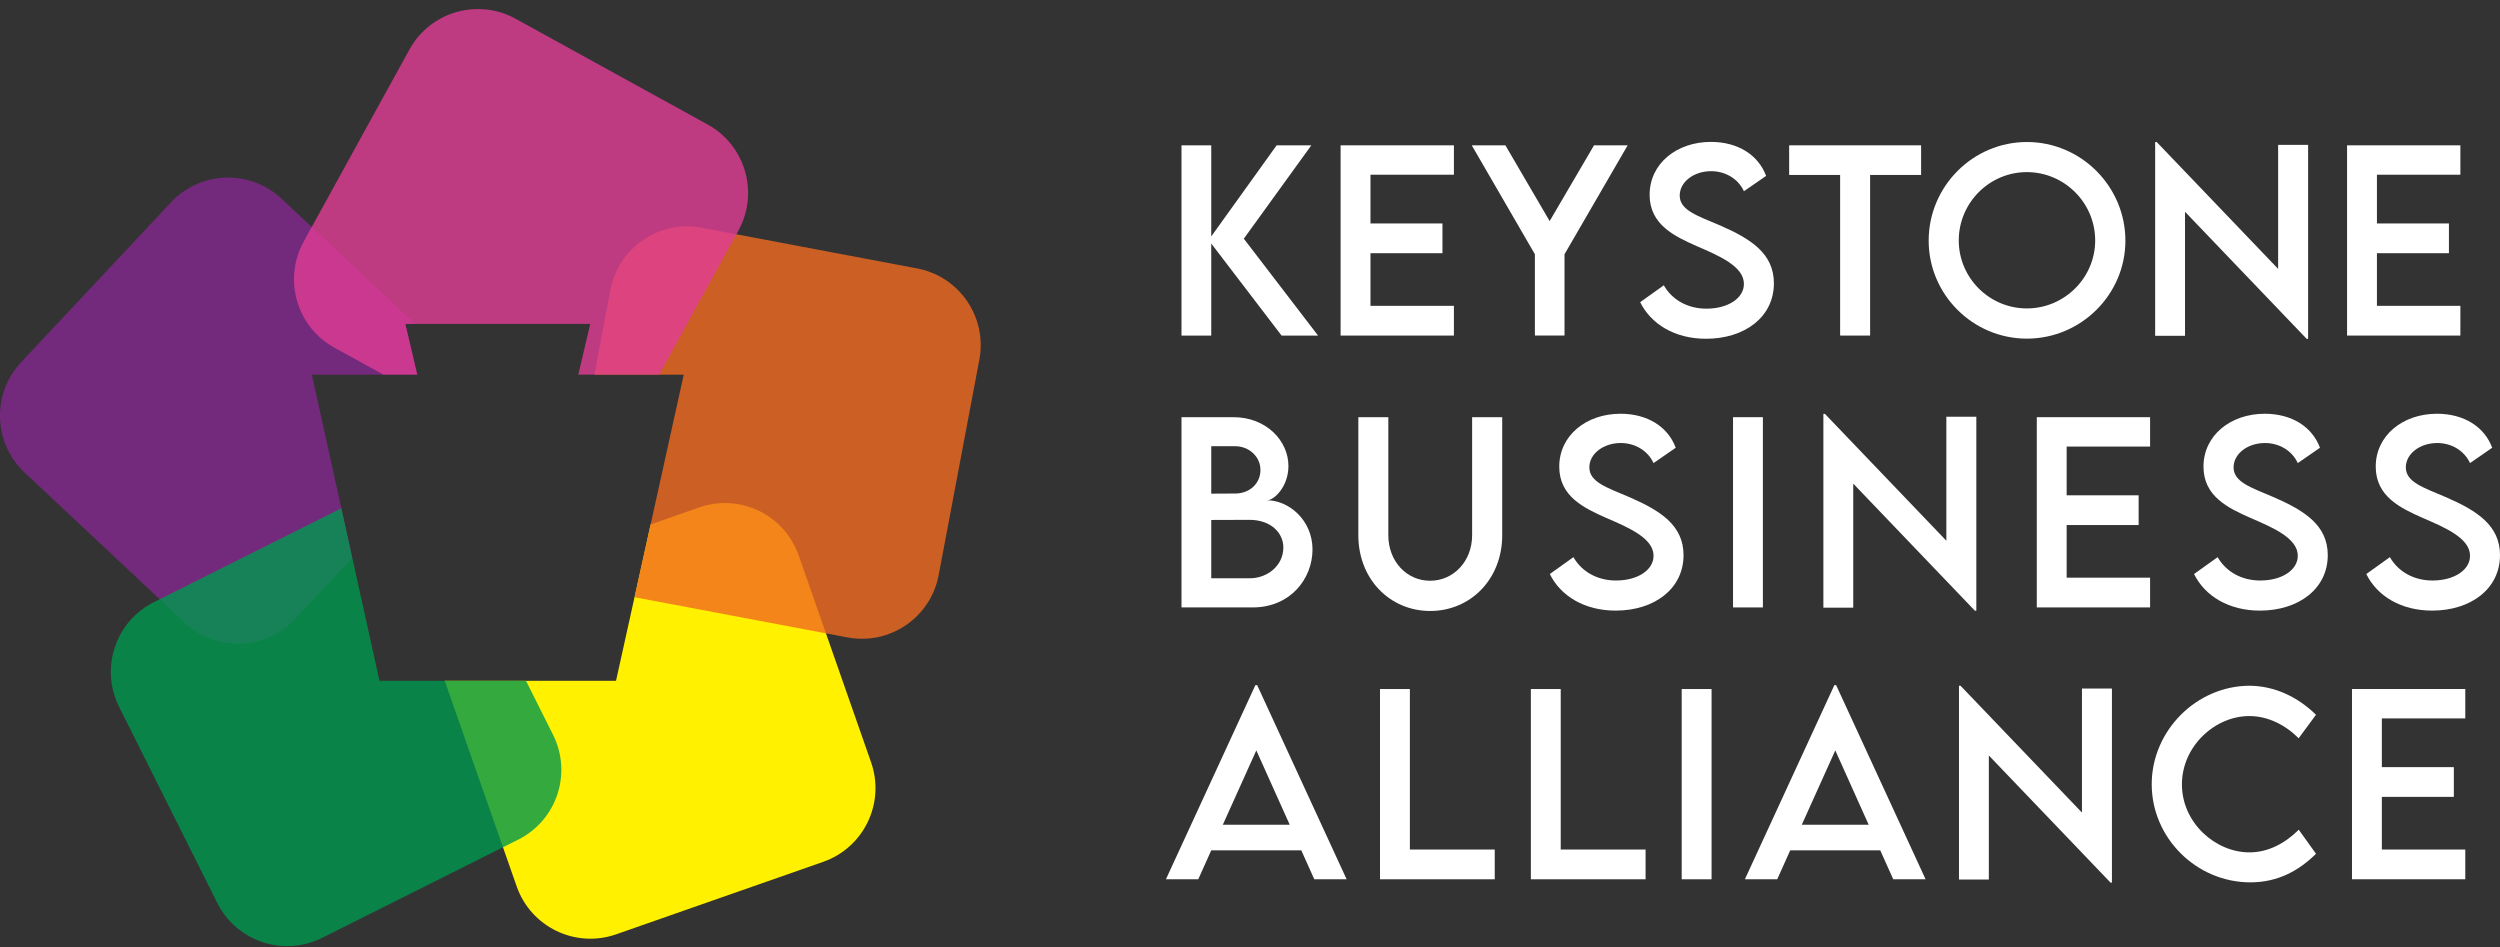<?xml version="1.0" encoding="UTF-8"?> <svg xmlns="http://www.w3.org/2000/svg" width="264" height="100" viewBox="0 0 264 100" fill="none"><rect x="0" y="0" width="264" height="100" fill="#333333" stroke="none"/><g clip-path="url(#clip0_1237_1737)"><path d="M135.335 35.437L127.907 25.716V35.437H124.767V15.347H127.907V24.968L134.811 15.347H138.475L131.347 25.205L139.186 35.437H135.335Z" fill="white"></path><path d="M144.722 18.45V23.597H152.324V26.738H144.722V32.296H153.533V35.436H141.568V15.347H153.533V18.45H144.722Z" fill="white"></path><path d="M162.085 26.849L155.417 15.346H158.969L163.643 23.347L168.329 15.346H171.881L165.213 26.849V35.436H162.085V26.849Z" fill="white"></path><path d="M173.203 31.91L175.696 30.128C176.593 31.698 178.263 32.595 180.195 32.595C182.45 32.595 184.158 31.511 184.158 29.978C184.158 28.121 181.516 27 179.173 25.99C176.817 24.943 174.2 23.722 174.2 20.569C174.2 17.279 177.054 14.985 180.668 14.985C183.535 14.985 185.678 16.369 186.501 18.575L184.158 20.195C183.535 18.837 182.152 18.076 180.693 18.076C178.849 18.076 177.378 19.223 177.378 20.644C177.378 22.214 179.235 22.775 181.678 23.822C184.856 25.217 187.324 26.751 187.324 29.916C187.324 33.48 184.233 35.773 180.157 35.773C176.855 35.773 174.35 34.228 173.203 31.91Z" fill="white"></path><path d="M202.868 18.474H197.484V35.436H194.318V18.474H188.935V15.346H202.868V18.474Z" fill="white"></path><path d="M203.667 25.416C203.667 19.684 208.328 14.997 214.048 14.997C219.757 14.997 224.442 19.683 224.442 25.416C224.442 31.099 219.756 35.76 214.036 35.76C208.328 35.76 203.667 31.099 203.667 25.416ZM221.252 25.391C221.252 21.416 217.999 18.175 214.036 18.175C210.073 18.175 206.845 21.416 206.845 25.391C206.845 29.342 210.073 32.57 214.036 32.57C217.999 32.57 221.252 29.342 221.252 25.391Z" fill="white"></path><path d="M243.736 15.296V35.785H243.587L230.738 22.363V35.461H227.585V14.997H227.747L240.571 28.395V15.296H243.736Z" fill="white"></path><path d="M251.004 18.45V23.597H258.606V26.738H251.004V32.296H259.815V35.436H247.851V15.347H259.815V18.45H251.004Z" fill="white"></path><path d="M138.601 58.024C138.601 61.103 136.27 64.144 132.282 64.144H124.767V44.054H130.25C133.715 44.054 136.058 46.546 136.058 49.213C136.058 51.382 134.55 52.828 133.802 52.828C136.058 52.827 138.601 54.896 138.601 58.024ZM127.907 47.119V52.13L130.4 52.117C131.958 52.13 133.104 51.058 133.104 49.624C133.104 48.191 131.858 47.12 130.437 47.12L127.907 47.119ZM135.522 57.812C135.522 56.292 134.226 54.896 131.945 54.896L127.907 54.909V61.065H131.995C133.802 61.066 135.522 59.757 135.522 57.812Z" fill="white"></path><path d="M143.441 56.529V44.054H146.607V56.517C146.607 59.296 148.564 61.327 151.018 61.327C153.474 61.327 155.456 59.296 155.456 56.517V44.054H158.633V56.529C158.633 61.14 155.306 64.518 151.031 64.518C146.757 64.518 143.441 61.14 143.441 56.529Z" fill="white"></path><path d="M163.66 60.617L166.153 58.835C167.05 60.405 168.72 61.302 170.652 61.302C172.907 61.302 174.615 60.218 174.615 58.685C174.615 56.828 171.973 55.707 169.63 54.697C167.275 53.65 164.657 52.429 164.657 49.276C164.657 45.986 167.511 43.692 171.125 43.692C173.992 43.692 176.135 45.076 176.958 47.282L174.615 48.902C173.992 47.544 172.609 46.783 171.15 46.783C169.306 46.783 167.835 47.93 167.835 49.351C167.835 50.921 169.692 51.482 172.135 52.529C175.313 53.924 177.781 55.458 177.781 58.623C177.781 62.187 174.69 64.48 170.614 64.48C167.312 64.48 164.807 62.935 163.66 60.617Z" fill="white"></path><path d="M183.008 44.054H186.161V64.144H183.008V44.054Z" fill="white"></path><path d="M208.7 44.004V64.493H208.551L195.702 51.071V64.169H192.549V43.705H192.711L205.535 57.103V44.004H208.7Z" fill="white"></path><path d="M218.238 47.157V52.304H225.84V55.444H218.238V61.003H227.049V64.143H215.085V44.054H227.049V47.157H218.238Z" fill="white"></path><path d="M231.691 60.617L234.184 58.835C235.082 60.405 236.751 61.302 238.683 61.302C240.938 61.302 242.646 60.218 242.646 58.685C242.646 56.828 240.004 55.707 237.661 54.697C235.305 53.65 232.688 52.429 232.688 49.276C232.688 45.986 235.542 43.692 239.156 43.692C242.023 43.692 244.166 45.076 244.989 47.282L242.646 48.902C242.023 47.544 240.64 46.783 239.181 46.783C237.337 46.783 235.866 47.93 235.866 49.351C235.866 50.921 237.723 51.482 240.166 52.529C243.344 53.924 245.812 55.458 245.812 58.623C245.812 62.187 242.721 64.48 238.646 64.48C235.343 64.48 232.838 62.935 231.691 60.617Z" fill="white"></path><path d="M249.88 60.617L252.373 58.835C253.27 60.405 254.94 61.302 256.872 61.302C259.127 61.302 260.835 60.218 260.835 58.685C260.835 56.828 258.193 55.707 255.849 54.697C253.494 53.65 250.877 52.429 250.877 49.276C250.877 45.986 253.731 43.692 257.345 43.692C260.211 43.692 262.355 45.076 263.178 47.282L260.835 48.902C260.212 47.544 258.828 46.783 257.37 46.783C255.525 46.783 254.055 47.93 254.055 49.351C254.055 50.921 255.912 51.482 258.354 52.529C261.533 53.924 264 55.458 264 58.623C264 62.187 260.909 64.48 256.834 64.48C253.531 64.48 251.026 62.935 249.88 60.617Z" fill="white"></path><path d="M137.417 89.797H127.908L126.537 92.851H123.122L132.569 72.35H132.756L142.203 92.851H138.788L137.417 89.797ZM136.195 87.094L132.668 79.242L129.129 87.094H136.195Z" fill="white"></path><path d="M157.844 89.711V92.852H145.729V72.762H148.883V89.711H157.844Z" fill="white"></path><path d="M173.773 89.711V92.852H161.659V72.762H164.812V89.711H173.773Z" fill="white"></path><path d="M177.588 72.762H180.741V92.852H177.588V72.762Z" fill="white"></path><path d="M198.555 89.797H189.046L187.676 92.851H184.261L193.708 72.35H193.895L203.342 92.851H199.927L198.555 89.797ZM197.334 87.094L193.807 79.242L190.268 87.094H197.334Z" fill="white"></path><path d="M223.02 72.712V93.201H222.87L210.021 79.778V92.877H206.868V72.413H207.03L219.855 85.81V72.712H223.02Z" fill="white"></path><path d="M227.221 82.819C227.221 77.161 231.944 72.413 237.59 72.413C240.194 72.45 242.6 73.559 244.569 75.479L242.737 77.959C241.328 76.55 239.497 75.616 237.527 75.616C233.888 75.616 230.411 78.806 230.411 82.832C230.411 86.882 233.938 90.011 237.54 90.011C239.596 90.011 241.366 88.989 242.749 87.618L244.569 90.16C242.836 91.868 240.63 93.176 237.64 93.176C231.943 93.176 227.221 88.489 227.221 82.819Z" fill="white"></path><path d="M251.523 75.865V81.012H259.125V84.152H251.523V89.71H260.334V92.851H248.37V72.761H260.334V75.864L251.523 75.865Z" fill="white"></path><path d="M91.988 80.502L84.339 58.647C82.834 54.347 78.128 52.082 73.829 53.586L68.706 55.379L67.473 60.956L65.052 71.892H56.771H49.747H46.963L54.56 93.601C56.065 97.901 60.771 100.167 65.071 98.662L86.926 91.011C91.226 89.508 93.492 84.802 91.988 80.502Z" fill="#FFF100"></path><path opacity="0.8" d="M36.063 53.751L32.93 39.562H40.428H44.06L42.802 34.21H43.839L29.726 20.981C26.404 17.865 21.183 18.034 18.067 21.358L2.231 38.252C-0.885 41.575 -0.716 46.796 2.608 49.911L19.502 65.746C22.825 68.862 28.045 68.693 31.161 65.37L37.205 58.922L36.063 53.751Z" fill="#85298F"></path><path opacity="0.8" d="M96.844 28.345L74.09 24.048C69.614 23.202 65.3 26.147 64.454 30.624L62.767 39.562H66.77H72.203L68.721 55.312L67.473 60.956L67.006 63.065L89.488 67.309C93.964 68.156 98.277 65.211 99.123 60.734L103.42 37.981C104.264 33.505 101.321 29.19 96.844 28.345Z" fill="#F16A21"></path><path opacity="0.8" d="M74.728 13.147L54.442 1.979C50.452 -0.218 45.436 1.237 43.238 5.228L32.071 25.513C29.874 29.505 31.329 34.521 35.319 36.717L40.486 39.561H44.061L42.803 34.209H44.198H61.734H62.327L61.068 39.561H66.77H69.603L77.976 24.351C80.173 20.36 78.718 15.344 74.728 13.147Z" fill="#E13C95"></path><path opacity="0.8" d="M55.545 71.892H49.746H40.073L37.465 60.096L36.063 53.751L36.046 53.673L16.261 63.578C12.188 65.618 10.539 70.574 12.579 74.647L22.946 95.352C24.986 99.426 29.942 101.075 34.016 99.035L54.72 88.666C58.794 86.628 60.443 81.672 58.403 77.598L55.545 71.892Z" fill="#00974E"></path></g><defs><clipPath id="clip0_1237_1737"><rect width="264" height="98.956" fill="white" transform="translate(0 0.955)"></rect></clipPath></defs></svg> 